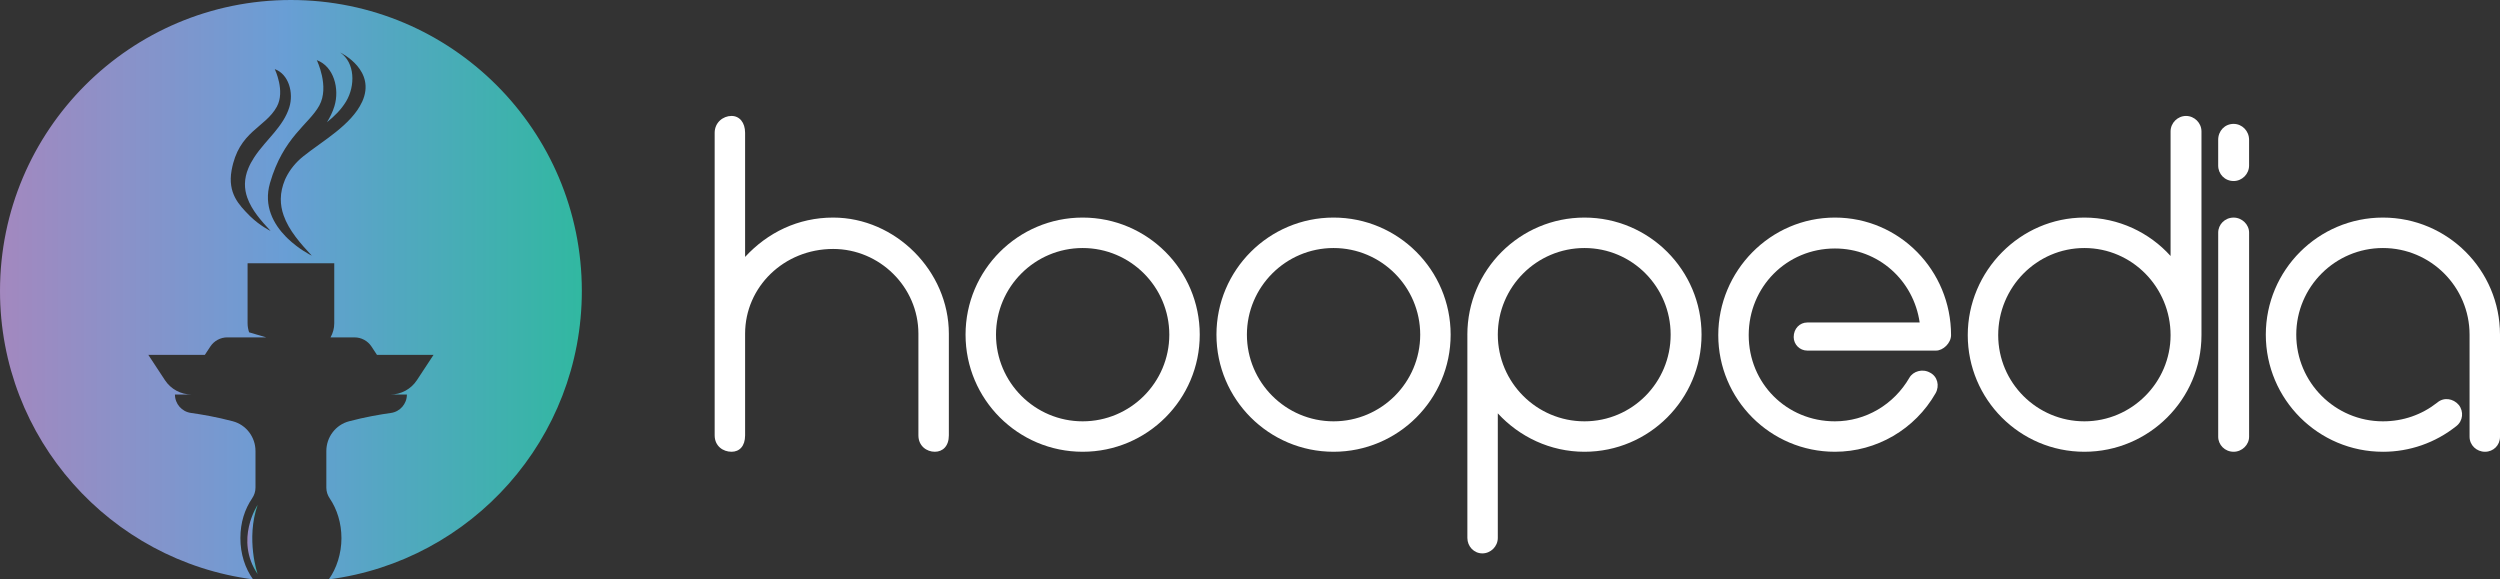 <?xml version="1.0" encoding="UTF-8"?>
<svg id="Layer_2" data-name="Layer 2" xmlns="http://www.w3.org/2000/svg" xmlns:xlink="http://www.w3.org/1999/xlink" viewBox="0 0 1666.69 386.25">
  <rect x="0" y="0" width="1666.69" height="386.25" fill="#333333" stroke="none"/>
  <defs>
    <style>
      .cls-1 {
        fill: url(#linear-gradient-2);
      }

      .cls-2 {
        fill: url(#linear-gradient);
      }

      .cls-3 {
        fill: #fff;
      }
    </style>
    <linearGradient id="linear-gradient" x1="0" y1="193.13" x2="387.88" y2="193.13" gradientUnits="userSpaceOnUse">
      <stop offset="0" stop-color="#a388bf"/>
      <stop offset=".49" stop-color="#699ed5"/>
      <stop offset=".67" stop-color="#53a7c1"/>
      <stop offset="1" stop-color="#31b8a1"/>
    </linearGradient>
    <linearGradient id="linear-gradient-2" x1="164.88" y1="359.66" x2="171.78" y2="359.66" xlink:href="#linear-gradient"/>
  </defs>
  <g id="Layer_1-2" data-name="Layer 1">
    <g>
      <path class="cls-3" d="M632.58,222.49v67.76c0,7.18-4.06,10.93-9.37,10.93s-10.93-3.75-10.93-10.93v-67.76c0-31.22-25.92-56.52-56.83-56.52-32.79,0-58.71,25.29-58.71,56.52v67.76c0,7.18-3.75,10.93-9.05,10.93-5.62,0-11.24-3.75-11.24-10.93V88.53c0-6.87,5.62-11.24,11.24-11.24,5.31,0,9.05,4.37,9.05,11.24v82.75c14.99-16.24,35.29-26.23,58.71-26.23,41.53,0,77.13,35.6,77.13,77.44Z"/>
      <path class="cls-3" d="M721.78,145.05c43.09,0,78.06,34.98,78.06,78.07s-34.97,78.06-78.06,78.06-78.07-34.97-78.07-78.06,34.98-78.07,78.07-78.07ZM779.55,223.12c0-31.85-25.92-57.77-57.77-57.77s-57.77,25.92-57.77,57.77,25.92,57.77,57.77,57.77,57.77-25.92,57.77-57.77Z"/>
      <path class="cls-3" d="M889.05,145.05c43.09,0,78.06,34.98,78.06,78.07s-34.97,78.06-78.06,78.06-78.07-34.97-78.07-78.06,34.98-78.07,78.07-78.07ZM946.82,223.12c0-31.85-25.92-57.77-57.77-57.77s-57.77,25.92-57.77,57.77,25.92,57.77,57.77,57.77,57.77-25.92,57.77-57.77Z"/>
      <path class="cls-3" d="M978.25,223.12c0-43.09,34.98-78.07,78.07-78.07s78.06,34.98,78.06,78.07-34.97,78.06-78.06,78.06c-22.8,0-43.4-9.99-57.77-25.61v83.06c0,5.62-4.68,10.3-10.3,10.3s-9.99-4.68-9.99-10.3v-135.52ZM1113.78,223.12c0-31.85-25.61-57.77-57.46-57.77s-57.77,25.92-57.77,57.77,25.92,57.77,57.77,57.77,57.46-25.92,57.46-57.77Z"/>
      <path class="cls-3" d="M1300.72,223.43c0,5.31-5.31,10.3-9.99,10.3h-85.87c-4.99,0-9.05-4.06-9.05-9.05,0-5.62,4.06-9.68,9.05-9.68h74.94c-4.06-28.1-27.48-49.34-56.52-49.34-32.16,0-57.46,25.61-57.46,57.77s25.29,57.46,57.46,57.46c20.61,0,39.35-11.24,49.65-29.04,2.5-4.37,8.74-6.24,13.74-3.44,5,2.5,6.56,8.74,3.75,13.74-13.74,24.04-39.34,39.03-67.14,39.03-43.09,0-77.75-34.97-77.75-77.75s34.66-78.38,77.75-78.38,77.44,35.29,77.44,78.38Z"/>
      <path class="cls-3" d="M1389.61,145.05c22.79,0,43.4,9.99,57.46,25.61v-83.06c0-5.62,4.68-10.3,10.3-10.3s10.3,4.68,10.3,10.3v135.83c0,42.78-34.97,77.75-78.06,77.75s-77.75-34.97-77.75-77.75,34.97-78.38,77.75-78.38ZM1447.07,223.43c0-31.85-25.61-58.08-57.46-58.08s-57.46,26.23-57.46,58.08,25.92,57.46,57.46,57.46,57.46-25.92,57.46-57.46Z"/>
      <path class="cls-3" d="M1478.81,110.39v-17.18c0-5.93,4.37-10.62,10.3-10.62,5.62,0,10.3,4.69,10.3,10.62v17.18c0,5.62-4.68,10.3-10.3,10.3-5.93,0-10.3-4.68-10.3-10.3ZM1489.12,301.18c-5.93,0-10.3-4.68-10.3-9.99v-136.14c0-5.31,4.37-9.99,10.3-9.99,5.62,0,10.3,4.68,10.3,9.99v136.14c0,5.31-4.68,9.99-10.3,9.99Z"/>
      <path class="cls-3" d="M1588.63,301.18c-43.09,0-78.07-34.97-78.07-78.06s34.97-78.07,78.07-78.07,78.06,34.98,78.06,78.07v68.07c0,5.62-4.37,9.99-9.99,9.99s-10.3-4.37-10.3-9.99v-68.07c0-31.85-25.92-57.77-57.77-57.77s-57.77,25.92-57.77,57.77,25.92,57.77,57.77,57.77c13.43,0,25.92-4.37,36.22-12.49,4.37-3.75,10.62-2.81,14.36,1.56,3.44,4.37,2.81,10.62-1.56,14.05-14.05,11.24-31.23,17.18-49.02,17.18Z"/>
      <g>
        <path class="cls-2" d="M193.94,0C86.83,0,0,86.83,0,193.94c0,98.56,73.52,179.94,168.71,192.31-5.26-7.31-8.45-16.92-8.45-27.45s2.94-19.36,7.82-26.56c1.43-2.1,2.25-4.56,2.25-7.1v-24.46c0-9.26-6.17-17.46-15.12-19.83-10.66-2.83-20.75-4.56-27.93-5.56-6.12-.85-10.65-6.1-10.65-12.27h11.05c-7.13,0-13.77-3.58-17.69-9.54l-11.12-16.91h37.71l3.65-5.55c2.51-3.81,6.76-6.1,11.32-6.1h25.94l-11.4-3.36c-.64-1.91-1.03-3.94-1.03-6.06v-40h57.79v40c0,3.43-.91,6.64-2.5,9.43h16c4.56,0,8.82,2.29,11.32,6.11l3.65,5.55h37.71l-11.12,16.91c-3.92,5.95-10.56,9.54-17.69,9.54h11.05c0,6.17-4.53,11.42-10.65,12.27-7.19,1-17.27,2.73-27.94,5.56-8.95,2.37-15.11,10.58-15.11,19.83v24.46c0,2.54.82,5,2.25,7.1,4.88,7.19,7.82,16.45,7.82,26.56s-3.2,20.14-8.45,27.45c95.19-12.37,168.71-93.75,168.71-192.31C387.88,86.83,301.05,0,193.94,0ZM167.09,144.48c-.34-.33-.69-.66-1.02-1.01-6.67-6.83-14.44-14.61-11.66-29.97,4.72-26.12,22.4-28.16,30.16-42.39,5.71-10.46-1.4-25.05-1.4-25.05,9.4,3.43,12.67,15.84,9.73,25.41-.96,3.15-2.4,6.07-4.12,8.85-3.52,5.67-8.23,10.73-12.61,15.83-2.42,2.83-4.82,5.84-6.86,9.01-.01.02-.04.04-.04.06-1.45,2.24-2.72,4.56-3.71,6.97-1.38,3.32-2.21,6.78-2.26,10.42-.04,3.2.54,6.26,1.57,9.18,2.9,8.3,9.38,15.6,15.55,22.19-.39-.18-7.08-3.48-13.33-9.51ZM241.37,67.95c-7.12,15.44-26.48,26.06-39.29,36.36-4.82,3.88-8.82,8.7-11.52,14.27-.24.5-.46.97-.63,1.38-1.66,4.01-2.67,8.19-2.73,12.59-.04,3.86.65,7.56,1.9,11.09,3.5,10.02,11.33,18.84,18.78,26.81-.48-.22-8.55-4.2-16.11-11.49-.41-.4-.83-.8-1.23-1.22-8.06-8.25-14.99-20.34-10.55-35.7,8.9-30.8,25.97-39.08,32.89-51.7,6.93-12.62-1.69-30.25-1.69-30.25,11.35,4.14,15.3,19.13,11.76,30.7-1.16,3.8-2.89,7.33-4.97,10.69,4.99-3.99,9.5-8.43,12.77-13.89,6.2-10.36,6-25.83-3.99-32.6,1.2.58,24.25,12.1,14.62,32.97Z"/>
        <path class="cls-1" d="M171.78,382.76s-8.08-23.2,0-46.18c0,0-15.53,23.2,0,46.18Z"/>
      </g>
    </g>
  </g>
</svg>